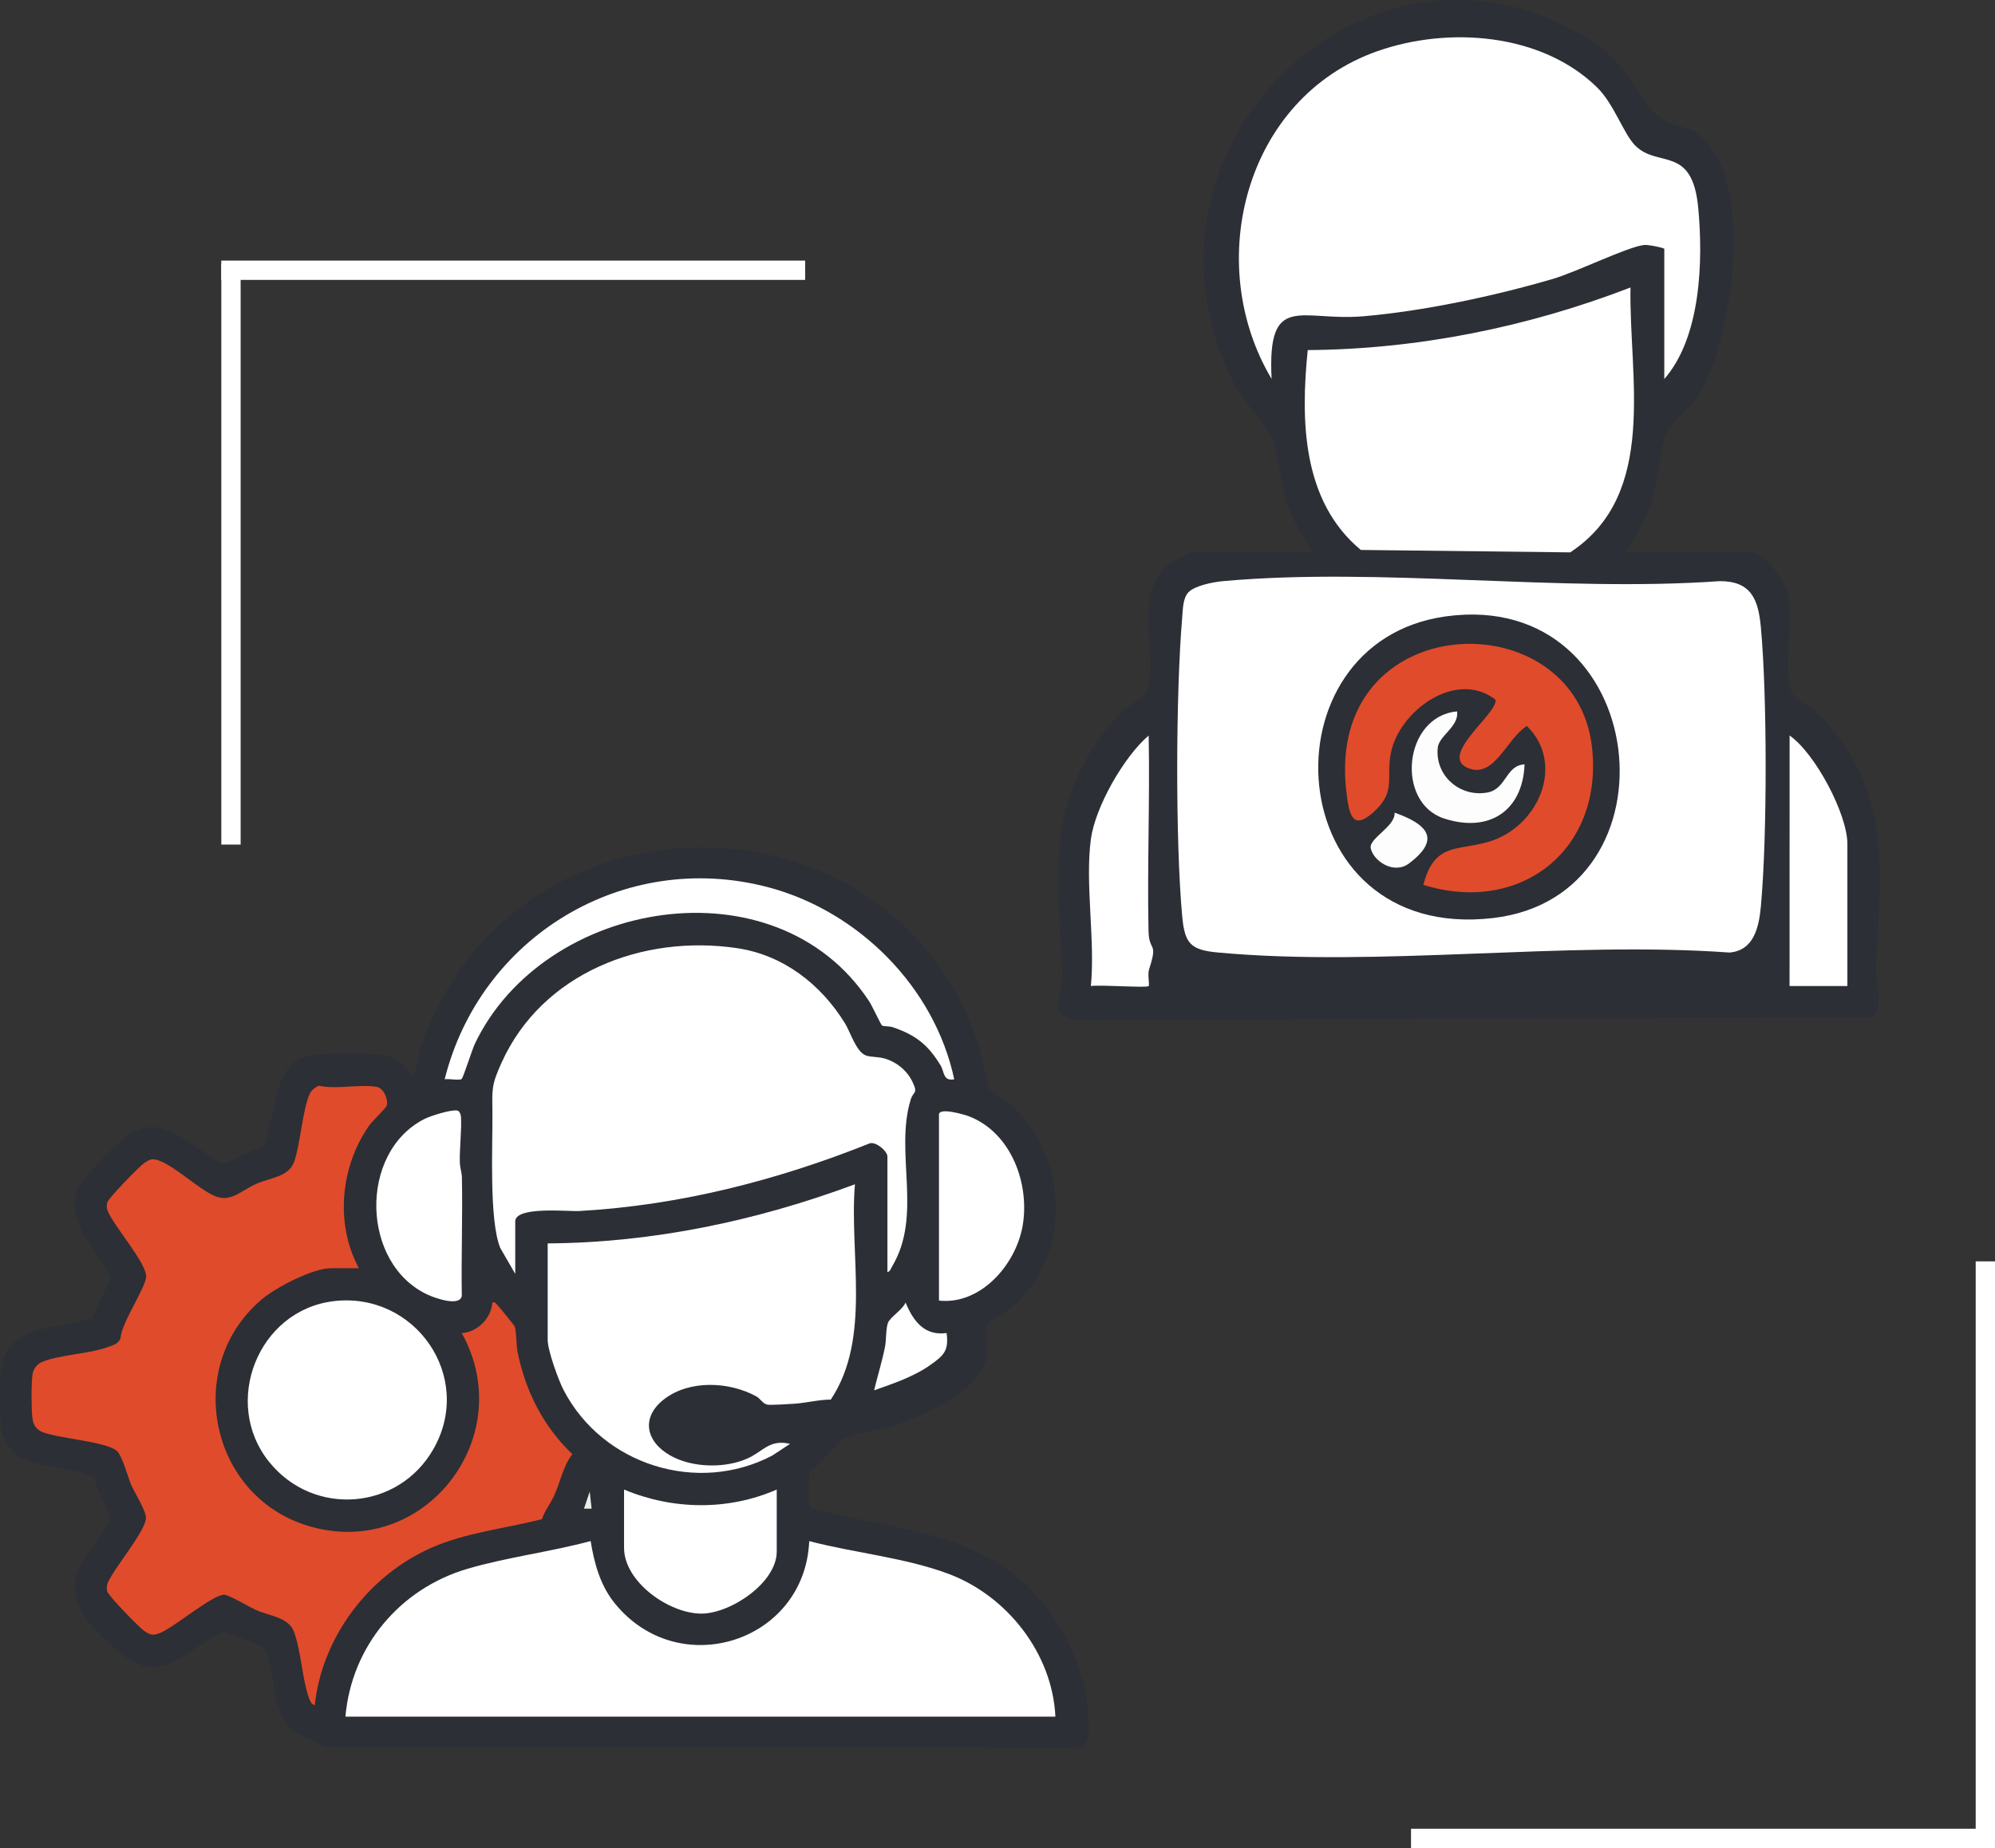 <?xml version="1.0" encoding="UTF-8"?>
<svg id="Ebene_1" data-name="Ebene 1" xmlns="http://www.w3.org/2000/svg" viewBox="0 0 413.29 382.88">
  <rect x="0" y="0" width="413.29" height="382.88" fill="#333333" stroke="none"/>
  <defs>
    <style>
      .cls-1 {
        fill: #eeedee;
      }

      .cls-2 {
        fill: none;
        stroke: #fff;
        stroke-miterlimit: 10;
        stroke-width: 4px;
      }

      .cls-3 {
        fill: #2c2f35;
      }

      .cls-4 {
        fill: #fff;
      }

      .cls-5 {
        fill: #e04b2b;
      }

      .cls-6 {
        fill: #fefdfe;
      }
    </style>
  </defs>
  <path class="cls-3" d="M336.79,114.46h26.45c2.34,0,6.76,6.28,7.26,8.71,1.11,5.44-1.14,16.09.74,20.22.84,1.85,4.45,3.27,6.02,4.96,14.81,16.01,12.36,31.49,11.39,51.4-.17,3.45,1.94,9.68-.96,11.02l-163.25.56c-8.36-.22-4.14-5.23-4.34-9.54-1.04-21.77-3.96-36.31,11.84-53.95,1.45-1.61,4.92-3.16,5.55-4.44,2.77-5.64-2.54-18.87,3.45-25.5.6-.66,5.19-3.46,5.53-3.46h25.45c-1.54-2.96-3.51-5.57-4.75-8.72-1.95-4.95-2.19-11.31-3.78-15.18-1.02-2.5-5.93-7.43-7.81-11.16-24.68-48.82,28.5-99.92,73.96-70.97,8.44,5.38,9.15,11.48,14.18,15.76,2.24,1.91,4.77,1.7,6.98,3,13.41,7.89,8.37,41.97,1.89,53.65-1.79,3.22-6.51,6.98-7.28,8.69-1.54,3.44-1.66,10.58-3.5,15.46-1.31,3.47-3.23,6.28-5.01,9.47Z"/>
  <path class="cls-4" d="M246.22,122.7c1.3-1.38,5.2-2.13,7.17-2.3,32.68-2.95,69.75,2.36,102.91,0,6.49.01,7.94,3.78,8.48,9.49,1.33,14.23,1.33,43.75,0,57.97-.41,4.34-1.48,9.06-6.48,9.49-34.09-2.44-72.31,3.07-105.9,0-5.73-.52-6.96-1.8-7.49-7.49-1.43-15.61-1.33-46.29,0-61.98.14-1.65.13-3.95,1.3-5.19Z"/>
  <path class="cls-4" d="M344.78,78.52v-26.95c0-.22-3.4-.93-4.25-.81-3.71.51-13.92,5.6-18.95,7.06-12.16,3.54-26.58,6.63-39.2,7.71-12.86,1.1-19.89-5.19-18.95,12.98-14.29-24.01-5.51-58.26,21.92-67.91,14.68-5.16,33.95-3.78,45.49,7.49,3.52,3.43,5.5,9.63,7.91,12.06,4.69,4.74,11.83-.2,13.06,12.9,1.04,11.03.56,26.81-7.03,35.47Z"/>
  <path class="cls-4" d="M270.91,72.53c22.85-.16,45.62-4.77,66.87-12.97-.36,18.51,5.83,42.83-12.49,54.88l-43.38-.5c-12.22-10.15-12.46-26.91-11-41.41Z"/>
  <path class="cls-4" d="M225.99,173.85c.89-6.62,6.81-17.06,11.97-21.46.27,13.46-.31,26.98-.03,40.45.1,4.57,2.06,2.01.1,8.05-.33,1.02.16,3.14-.07,3.4-.4.44-10.07-.32-11.97,0,.92-9.52-1.24-21.21,0-30.44Z"/>
  <path class="cls-4" d="M382.71,204.29h-11.98s.01-51.9.01-51.9c5.3,3.68,11.97,16.27,11.97,22.46v29.45Z"/>
  <path class="cls-3" d="M299.62,127.69c42.51-5.76,49.26,57.95,9.62,62.52-44.45,5.12-48.21-57.29-9.62-62.52Z"/>
  <path class="cls-5" d="M294.87,183.32c2.26-8.78,6.99-7.01,13.52-8.92,10.21-2.99,16.03-15.98,7.93-23.99-4.07,2.47-6.6,10.61-11.84,8.85-7.07-2.38,5.96-11.49,5.33-14.29-8.11-6.35-20.01,2.29-21.7,11.16-1,5.23,1.21,7.94-3.71,12.26-4.3,3.78-4.96.23-5.5-4.51-4.4-38.12,47.54-39.78,50.91-8.99,2.34,21.32-14.99,34.67-34.94,28.44Z"/>
  <path class="cls-6" d="M301.85,147.4c.44,3.12-3.74,5.01-4,7.5-.61,5.8,4.59,10.32,10.26,9.3,4-.72,3.81-5.67,7.72-5.83-.37,9.62-7.34,14.26-16.69,11.2-10.11-3.31-8.37-21.19,2.72-22.18Z"/>
  <path class="cls-6" d="M288.91,168.37c6.74,2.38,9.72,5.43,3.01,10.5-3.24,2.45-7.5-.6-7.96-3.17-.36-2.04,5.16-4.5,4.95-7.33Z"/>
  <line class="cls-2" x1="47.85" y1="54.73" x2="47.85" y2="174.98"/>
  <line class="cls-2" x1="45.84" y1="55.99" x2="166.8" y2="55.99"/>
  <g>
    <path class="cls-3" d="M85.01,222.82c.11.09.62.17.78-.23.55-1.36.83-4,1.4-5.68,18.99-55.27,98.06-55.16,115.81.4.65,2.02,1.37,7.03,1.99,8.29.33.67,3.1,2.06,3.94,2.78,12.64,10.82,13.46,31.93.39,42.68-.88.72-4.51,2.81-4.73,3.18-.61,1.02.02,5.48-.29,7.22-1.23,6.82-14.55,12.61-20.47,14.32-2.22.64-7.34,1.25-8.91,2.16-2,1.15-4.65,5.48-7.09,6.74-.3.67-.38,6.58-.15,7.26.11.32.29.49.62.57,14.84,4.13,31.12,4.33,43.22,14.9,7.31,6.38,12.9,16.79,13.83,26.5.11,1.17.32,4.81.19,5.79-.17,1.3-1.33,2.52-2.73,2.33l-155.79-.03c-1.69-1.64-3.94-1.78-5.72-2.98-5.42-3.68-3.95-12-6.31-17.01-.21-.44-.22-.6-.7-.88-1.99-1.16-5.7-1.84-7.85-3.21-8.02,3.84-12.85,11.91-21.75,4.34-5.27-4.47-11.69-10.27-8.17-17.68,1.11-2.33,5.95-8.12,6.33-9.91.25-1.17-3.19-6.35-3.16-8.14-.15-.45-.51-.52-.88-.7-6.67-3.14-18.27-.34-18.71-11.73-.09-2.27-.18-7.52.02-9.65,1-10.37,11.5-8.81,19.02-11.42l3.73-8.17c-2.36-6.27-10.15-11.63-6.49-19.1,1.12-2.3,8.97-10.14,11.27-11.27,2.68-1.31,4.97-1.21,7.68-.12,2.54,1.02,9.38,6.38,10.82,6.61,1.32.21,6.55-3.19,8.4-3.31,2.71-5.65,1.55-17.06,9.17-18.9,2.46-.59,13.22-.62,15.85-.18,2.16.36,3.62,1.77,5.05,3.28.29.31.34.93.39.98Z"/>
    <path class="cls-4" d="M71.56,355.66c1.27-14.62,11.33-26.54,25.31-30.64,8.18-2.4,17.21-3.51,25.49-5.74.74,4.61,1.99,9.16,4.96,12.85,13.26,16.46,39.43,8.08,40.32-12.84,9.29,2.44,20.02,3.44,28.96,6.82,12.11,4.59,21.42,16.5,22.04,29.55H71.56Z"/>
    <path class="cls-4" d="M183.84,263.54v-23.92c0-1.1-2.27-3.08-3.61-2.76-19.19,7.68-39.48,12.88-60.23,14.04-2.3.13-13.26-1.05-13.26,2.16v10.87l-3.11-5.39c-2.34-5.8-1.55-21.05-1.62-28.03-.05-4.91-.24-5.61,1.89-10.33,8.41-18.65,29.28-26.64,48.79-23.74,9.59,1.42,17.39,7.5,22.37,15.59,1.12,1.82,2.34,6.01,4.4,6.67,1.08.34,2.46.23,3.75.59,2.49.7,4.71,2.51,5.82,4.85,1.22,2.56.17,1.88-.38,3.71-3.35,11.04,2.53,23.88-3.83,34.52-.26.43-.4,1.09-1,1.18Z"/>
    <path class="cls-4" d="M113.46,257.61c21.81-.14,43.32-4.68,63.65-12.25-1.21,14.53,3.47,31.9-5,44.61-2.48,0-5.02.68-7.45.85-.88.06-5.22.35-5.78.18-.95-.29-1.38-1.24-2.19-1.69-5.6-3.08-13.84-3.47-19.08.56-4.91,3.77-3.84,8.82,1.28,11.7,4.55,2.56,11.38,2.7,16.09.54,3.17-1.46,4.46-3.96,8.69-2.97l-3.69,2.43c-15.5,8.13-35.11,1.94-43.18-13.49-1.11-2.11-3.34-8.29-3.34-10.49v-19.97Z"/>
    <path class="cls-4" d="M197.68,223.61c-2.36.43-2-1.53-2.83-2.89-2.62-4.29-5.13-6.27-9.9-7.9-.7-.24-1.91-.15-2.22-.35-.24-.15-2.09-4.15-2.68-5.03-19.31-29.37-67.34-21.2-81.67,8.8-.58,1.22-2.43,7.11-2.76,7.32-.51.33-2.69-.11-3.5.05,7.38-29.56,37.11-47.62,66.9-39.82,18.82,4.93,34.6,20.73,38.66,39.82Z"/>
    <path class="cls-4" d="M160.91,308.61v12.85c0,6.46-9.56,12.85-15.62,12.85-6.66,0-16.01-6.54-16.01-13.64v-12.06c10.12,4.23,21.54,4.4,31.63,0Z"/>
    <path class="cls-4" d="M194.52,269.47v-38.55c0-1.56,5.29,0,6.32.4,8.73,3.45,12.57,14.1,10.98,22.82-1.45,7.93-8.68,16.25-17.3,15.32Z"/>
    <path class="cls-4" d="M196.1,276.19c.49,3.57-.55,4.59-3.2,6.49-3.54,2.54-7.77,3.94-11.82,5.37.73-3.01,1.65-5.95,2.26-9.01.29-1.43.14-3.6.6-4.94.4-1.17,3.09-2.79,3.66-4.24,1.59,3.83,3.88,6.95,8.5,6.32Z"/>
    <polygon class="cls-1" points="122.56 312.57 120.98 312.57 122.17 309.01 122.56 312.57"/>
    <path class="cls-5" d="M74.32,262.75h-5.73c-3.83,0-11.47,3.99-14.44,6.52-16.26,13.89-10.68,40.71,9.68,46.86,23.88,7.21,43.83-18.32,31.83-39.94,3.26-.21,6.12-3.05,6.33-6.33.61-.15.63.09.96.42.46.47,3.62,4.31,3.7,4.6.38,1.3.27,3.78.59,5.34,1.67,8.1,5.34,15.34,11.34,21.07-1.94,2.39-2.5,5.87-3.87,8.77-.75,1.58-1.88,2.97-2.44,4.68-7.55,1.94-15.76,2.77-22.93,5.94-12.95,5.72-22.62,18.45-24.13,32.61-.67-.19-.96-.79-1.17-1.39-1.46-4-1.63-9.75-3.15-13.85-1.1-2.97-5.04-3.25-7.8-4.46-1.39-.61-5.63-3.17-6.64-3.19-2.4-.06-10.43,6.82-13.36,7.95-1.47.57-2.02.38-3.25-.48-1.06-.74-7.46-7.31-7.64-8.2-.12-.59-.14-1.14.11-1.7,1.29-3.06,7.75-10.61,7.92-13.38.1-1.55-2.3-5.21-3.03-6.9s-1.9-6.27-3.1-7.18c-2.47-1.87-11.75-2.47-15.2-3.77-1.38-.52-2.02-1.49-2.19-2.95-.22-1.84-.25-7.31.03-9.08.16-1.03.9-2.06,1.86-2.49,3.45-1.52,9.88-1.69,13.85-3.16,1.06-.39,2.06-.65,2.54-1.81.04-3.04,5.45-10.79,5.29-12.92-.22-2.99-6.62-10.22-7.97-13.44-.24-.56-.23-1.12-.11-1.7.18-.89,6.59-7.46,7.64-8.2,1.23-.86,1.78-1.05,3.25-.48,3.23,1.24,7.69,5.5,11.05,7.13,3.57,1.73,5.62-.9,8.96-2.37,3.06-1.35,6.79-1.39,7.9-4.75,1.28-3.91,1.66-10.49,3.15-13.85.37-.84,1.08-1.33,1.87-1.73,3.68.82,8.59-.39,12.06.25,1.46.27,2.46,2.82,2,3.93-.26.61-2.9,3.09-3.54,3.99-6,8.47-7.18,20.39-2.2,29.63Z"/>
    <path class="cls-4" d="M69.1,269.58c16.82-2.03,29.22,15.61,20.71,30.6-7.25,12.77-24.85,14.14-34.06,2.69-9.85-12.24-2.31-31.4,13.35-33.29Z"/>
    <path class="cls-4" d="M94.71,230.07c.47.08.75.81.78,1.24.19,2.78-.31,6.51-.23,9.52.03,1.12.41,2.1.43,3.13.17,8.17-.16,16.36-.02,24.53-.42,2.27-5.46.47-6.93-.19-13.95-6.3-14.51-29.48-.85-36.45,1.32-.67,5.51-1.99,6.81-1.77Z"/>
  </g>
  <line class="cls-2" x1="411.29" y1="381.59" x2="411.29" y2="261.33"/>
  <line class="cls-2" x1="413.28" y1="380.88" x2="292.31" y2="380.88"/>
</svg>